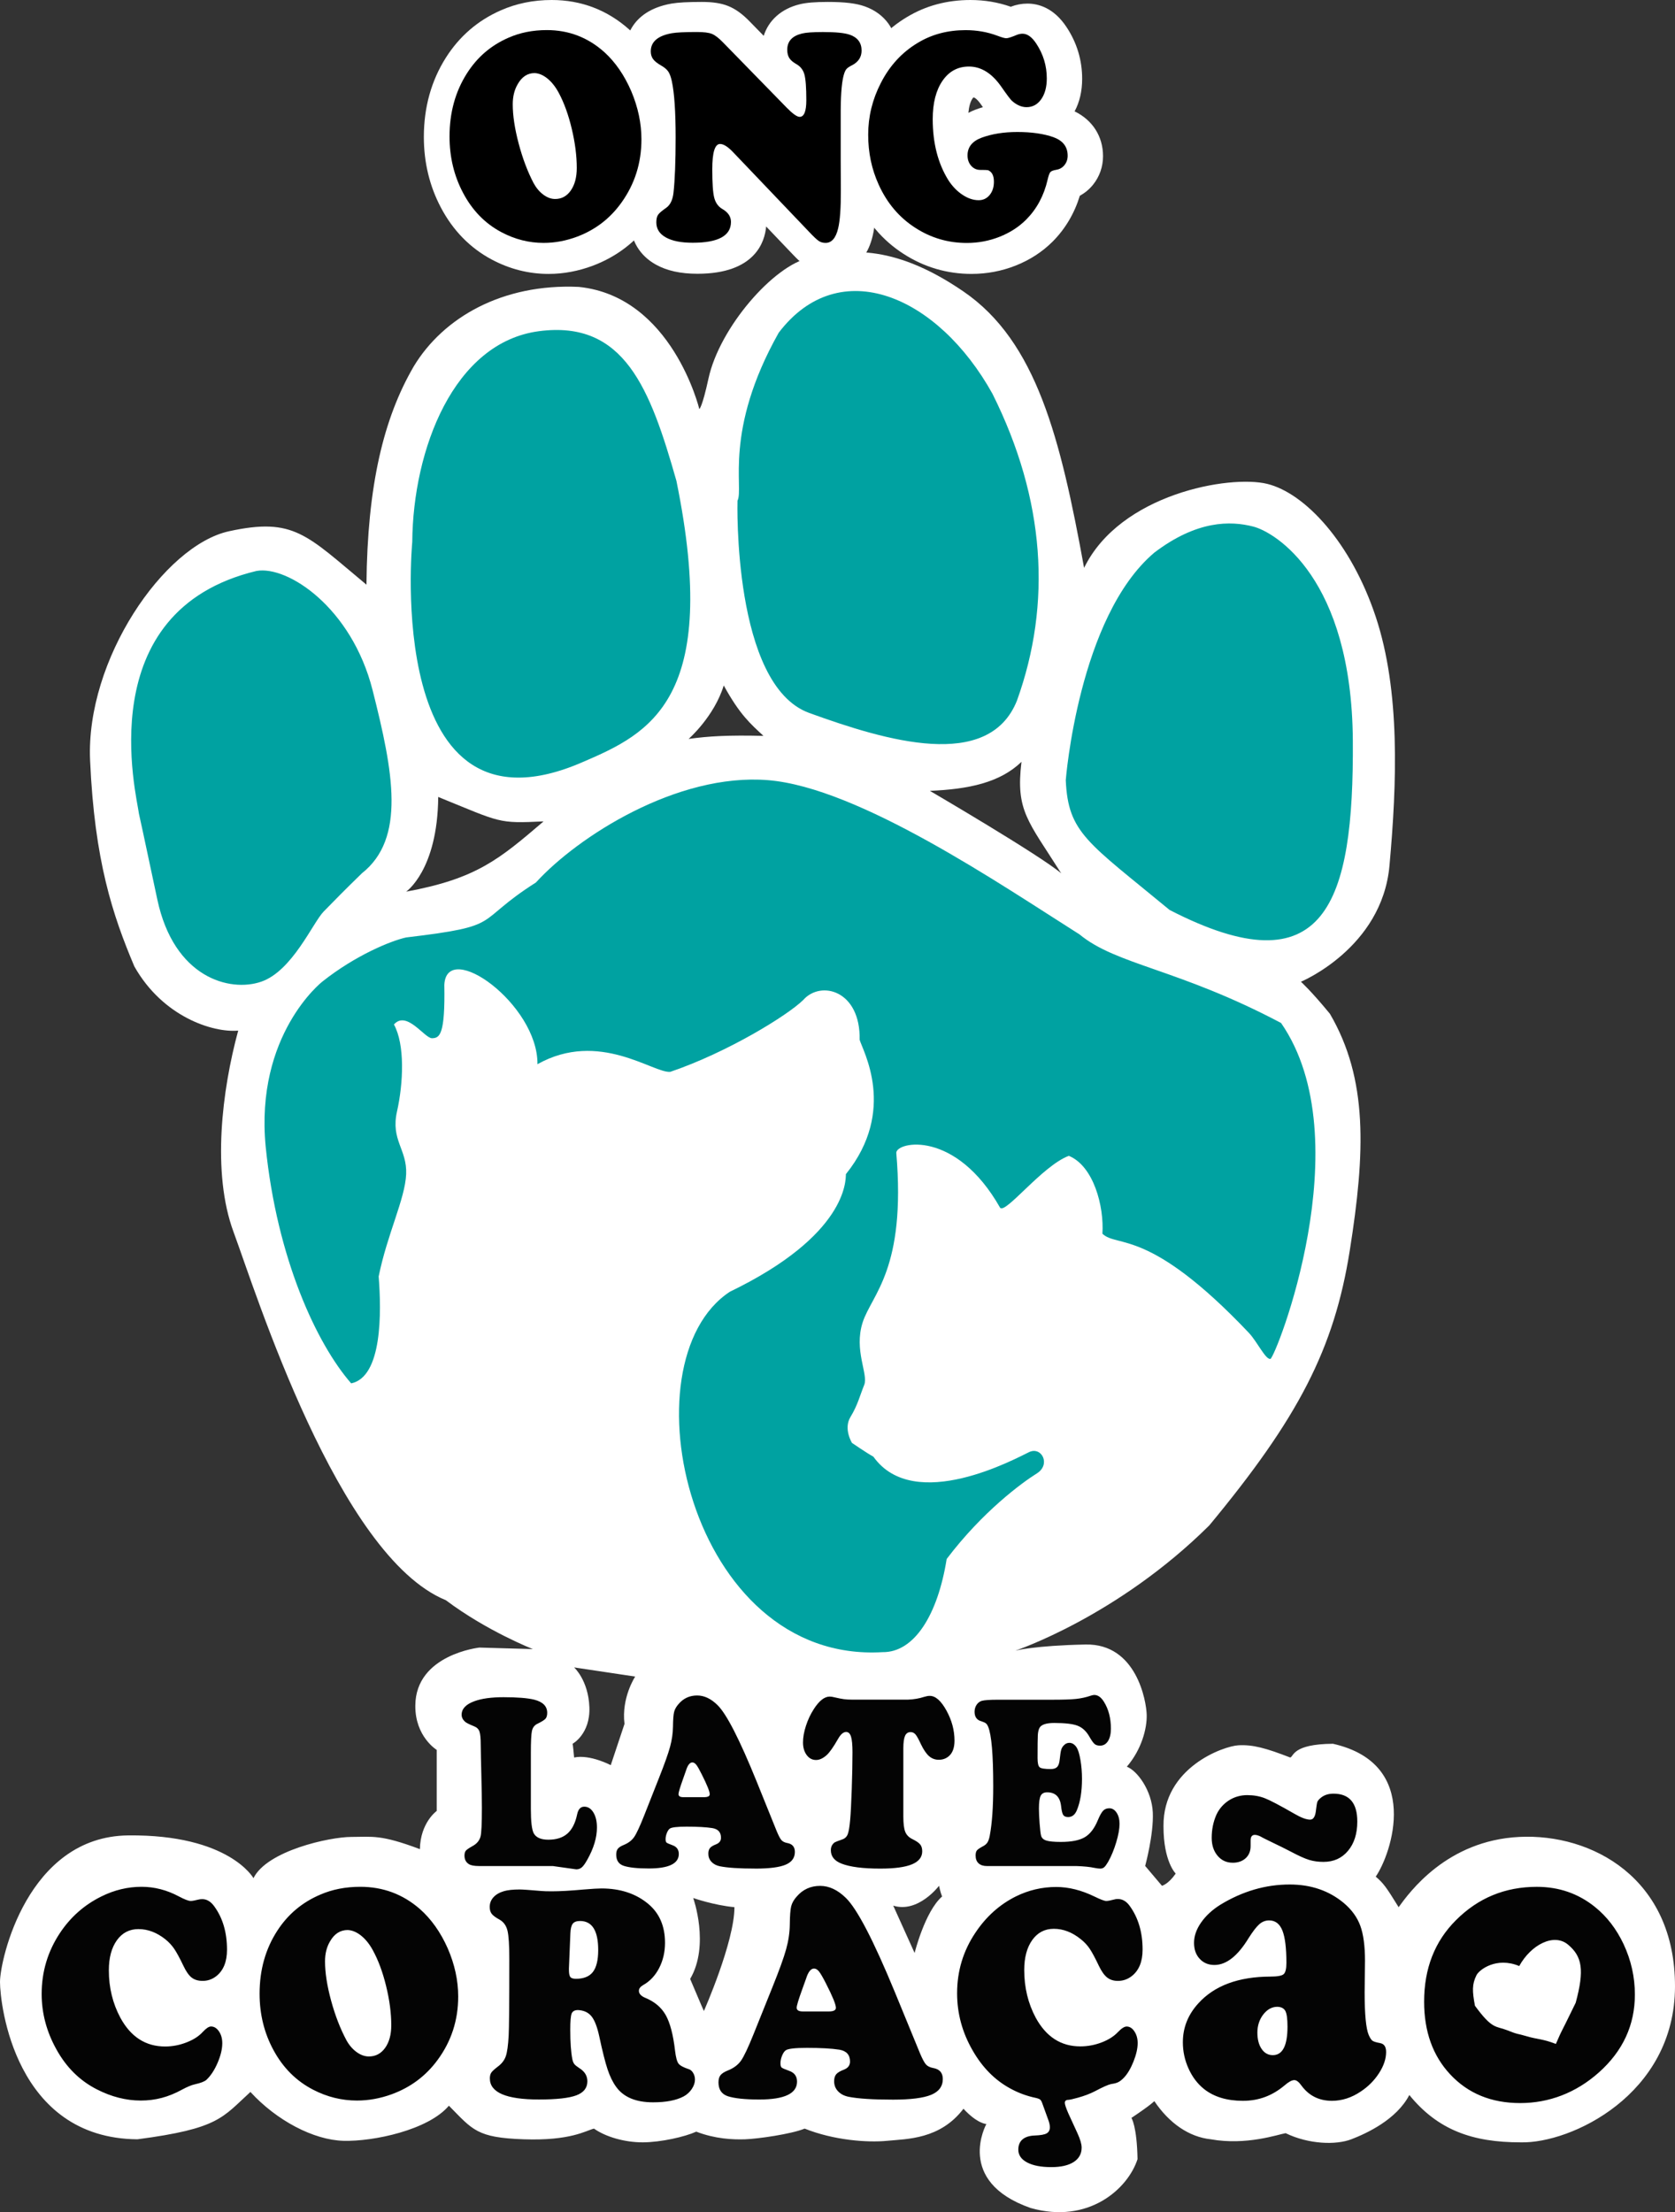 <svg xmlns="http://www.w3.org/2000/svg" id="Camada_1" viewBox="0 0 1097 1448.59"><rect x="0" y="0" width="1097" height="1448.59" fill="#333333" stroke="none"/><defs><style>      .cls-1 {        fill: #fff;      }      .cls-2 {        isolation: isolate;      }      .cls-3 {        fill: #00a2a1;      }      .cls-4 {        fill: #040404;      }    </style></defs><g id="Preenchimento_de_Cor_1" class="cls-2"><g id="Preenchimento_de_Cor_1-2"><path class="cls-1" d="M995,1202.87c-47.52,2.37-71.95,36.31-79,46-8.4-13.61-9.95-15.63-15-20,10.19-14.67,30.61-73.75-28-87-26.79.19-25.63,8.4-28,9-15.82-6.12-24.4-8.54-34-8s-49.41,14.51-49,53c-.03,23.26,8,31,8,31-4.9,7.04-9,8-9,8l-11-13s5.65-20.66,5-35c-.65-14.34-10.05-27.29-17-30,9.63-11.22,13.24-24.97,13-34s-6.72-46.67-40-46-46,4-46,4c0,0,66.71-22.15,127-82,58.41-70.49,81.78-115.56,92-180s11.97-112.28-13-155c-12.46-15.19-19-21-19-21,0,0,53.13-22.02,58-76s7.17-114.34-9-163-46.34-80.91-71-87-96.43,6.58-120,55c-15.44-84.87-31.15-148.23-79-181s-77.8-26.87-101-22c-23.2,4.87-58.73,45.5-66,79-4.15,19.11-6,20-6,20,0,0-17.81-73.82-79-80-49.92-2.26-88.67,20.01-108,52-19.82,33.95-30.42,78.09-31,143-39.28-32.61-47.44-44.26-90-35s-93.9,84.15-91,150,14.79,101.38,29,135c18.57,32.9,51.33,43.48,68,42-10.57,38.83-17.44,93.08-3,132s68.41,212.11,139,241c27.07,20.33,57,32,57,32l-35-1s-41.82,4.5-42,38c-.18,20.36,14,29,14,29v40s-10.68,7.56-11,25c-25.74-9.68-30.86-8.03-45-8s-55.15,9.01-64,27c0,0-15.95-28.68-82-28C17.95,1202.55-.02,1283.42,0,1297.87s9.7,102.38,90,103c53.42-7,55.6-14.23,74-31,17.06,18.62,41.31,31.49,61,32s55.57-7.08,69-23c15.67,15.9,18.25,20.94,49,22s40.64-5.66,46-7c7.6,5.38,20.1,9.04,32,9s27.63-3.66,35-7c12.3,4.72,23.77,5.28,32,5s30.33-3.41,39-7c18.98,7.62,41.08,9.28,54,8s34.65-.84,50-21c9.08,9.86,15,10,15,10,0,0-20.88,37.55,29,55,37.78,10.73,63.68-12.45,70-32-.4-21.79-4-27-4-27,13.01-8.68,15-11,15-11,9.66,14.41,22.66,23.49,37,25,23.3,4.2,44.23-3.24,49-4,15.08,7.3,32.95,7.86,43,4s29.65-12.91,38-29c18.66,22.9,41.3,31.04,73,31,32.59.86,100.85-31.01,101-102s-54.48-100.37-102-98ZM266,583.87s20.6-14.03,21-62c41.44,16.85,38.9,17.43,69,16-28.86,24.63-43.75,37.53-90,46ZM409,1128.87c-5.62,16.84-9,27-9,27,0,0-13.64-7.2-24-5-.73-8.51-1-9-1-9,0,0,11.69-6.34,11-24s-10-26-10-26l40,6s-9.14,13.76-7,31ZM461,1316.87s-1.48-3.12-9-21c13.02-22.21,2-53,2-53,0,0,13.44,4.73,27,6,0,22.75-20,68-20,68ZM451,483.87s16.72-14.59,23-35c10.6,19.28,17.55,25.12,26,33-22.6-.55-35.84.15-49,2ZM599,1278.87l-14-31c16.4,5.09,30-13,30-13,0,0,.86,4.25,2,7-11.3,9.91-18,37-18,37ZM609,517.87c25.23-1.07,45.79-5.28,60-19-3.91,32.13,4.27,38.59,26,73-13.8-11.8-86-54-86-54Z"></path></g></g><g id="_&#xE3;" class="cls-2"><g id="_&#xE3;-2"><path class="cls-4" d="M377.41,1224.1c1.43,0,2.65-.44,3.66-1.32s2.19-2.51,3.52-4.91c4.24-7.5,6.36-14.56,6.36-21.16,0-4.04-.77-7.33-2.32-9.86-1.54-2.53-3.54-3.79-5.98-3.79s-4.01,1.73-4.7,5.19c-1.2,5.64-3.32,9.79-6.36,12.45-3.04,2.66-7.19,3.99-12.44,3.99-4.88,0-8.09-1.41-9.61-4.23-1.24-2.4-1.87-7.72-1.87-15.97v-36.64c0-7.34.23-12.11.69-14.29s1.57-3.72,3.32-4.63c2.95-1.44,4.8-2.58,5.56-3.43s1.14-2.16,1.14-3.91c0-4.31-2.86-7.18-8.57-8.62-4.42-1.06-11.1-1.6-20.04-1.6-7.97,0-14.33.88-19.07,2.63-5.57,2.02-8.36,4.98-8.36,8.86,0,1.7.74,3.22,2.21,4.55.83.75,2.76,1.73,5.8,2.95,1.84.69,3.05,1.82,3.63,3.39.58,1.57.86,4.48.86,8.74.05,4.47.18,11.12.41,19.96.23,9.21.35,16.26.35,21.16,0,10.54-.3,16.9-.9,19.08-.74,2.61-2.42,4.63-5.04,6.07-2.4,1.33-3.9,2.36-4.53,3.07-.62.72-.93,1.82-.93,3.31,0,2.45.94,4.28,2.83,5.51,1.29.85,3.52,1.28,6.7,1.28h48.3l15.34,2.16h.04ZM494.6,1223.62c9.21,0,15.85-.85,19.9-2.55,4.05-1.7,6.08-4.5,6.08-8.38,0-3.3-1.66-5.24-4.98-5.83-1.7-.32-2.97-.94-3.8-1.88-.83-.93-1.87-2.89-3.11-5.87l-13.06-32.33c-11.24-27.73-19.81-44.47-25.71-50.22-4.24-4.2-8.68-6.31-13.34-6.31-4.93,0-8.98,1.86-12.16,5.59-1.52,1.7-2.5,3.45-2.94,5.23-.44,1.78-.68,4.96-.73,9.54-.05,4.31-.68,8.72-1.9,13.21-1.22,4.5-3.63,11.27-7.22,20.32l-9.74,24.67c-2.86,7.24-5.06,11.96-6.6,14.17-1.54,2.21-3.81,3.93-6.81,5.15-1.84.75-3.12,1.57-3.84,2.47-.71.91-1.07,2.18-1.07,3.83,0,3.78,1.61,6.23,4.84,7.34,3.5,1.17,8.98,1.76,16.45,1.76,13.13,0,19.7-3.17,19.7-9.5,0-2.87-1.41-4.79-4.22-5.75-2.17-.8-3.44-1.37-3.84-1.72-.39-.35-.59-1.1-.59-2.28,0-1.28.28-2.61.83-3.99s1.2-2.34,1.93-2.87c1.2-.85,4.86-1.28,10.99-1.28,7.28,0,12.92.32,16.93.96,3.73.64,5.6,2.74,5.6,6.31,0,2.02-1.08,3.46-3.25,4.31-1.93.75-3.26,1.56-3.97,2.43-.71.88-1.07,2.12-1.07,3.71,0,2.08.68,3.85,2.04,5.31,1.36,1.46,3.19,2.43,5.49,2.91,5.02,1.01,12.74,1.52,23.15,1.52l.02.02ZM461.09,1176.84h-13.54c-2.12,0-3.18-.66-3.18-2,0-1.06.97-4.31,2.9-9.74,1.15-3.3,1.82-5.19,2-5.67,1.11-3.57,2.49-5.35,4.15-5.35.92,0,1.8.53,2.63,1.6.83,1.07,2.03,3.17,3.59,6.31,3.46,6.87,5.18,11.18,5.18,12.93,0,1.28-1.24,1.92-3.73,1.92h0ZM608.96,1110.5c-1.06,0-2.28.21-3.66.64-3.23,1.07-6.8,1.68-10.71,1.84h-36.42c-2.07,0-3.9-.11-5.49-.32-1.59-.21-3.63-.61-6.12-1.2-1.2-.32-2.26-.48-3.18-.48-3.41,0-6.87,2.71-10.37,8.14-2.17,3.35-3.89,7.01-5.18,10.98s-1.93,7.6-1.93,10.9.81,6.11,2.42,8.26c1.61,2.16,3.66,3.23,6.15,3.23,2.21,0,4.49-1.04,6.84-3.11,1.98-1.76,4.51-5.35,7.6-10.78,1.7-2.98,3.46-4.47,5.25-4.47,1.47,0,2.53,1.01,3.18,3.03.64,2.02.97,5.43.97,10.22,0,6.81-.16,14.86-.48,24.15-.32,9.29-.67,16.01-1.04,20.16-.41,4.68-.96,7.85-1.62,9.5-.67,1.65-1.88,2.77-3.63,3.35-2.86,1.01-4.49,1.65-4.91,1.92-1.66,1.22-2.49,2.93-2.49,5.11,0,4.05,2.33,6.97,6.98,8.78,5.53,2.18,14,3.27,25.43,3.27,9.31,0,16.21-.93,20.7-2.79s6.74-4.71,6.74-8.54c0-1.92-.45-3.42-1.35-4.51-.9-1.09-2.59-2.25-5.08-3.47-2.3-1.12-3.87-2.71-4.7-4.79-.83-2.08-1.24-5.4-1.24-9.98v-44.71c0-3.78.37-6.49,1.11-8.14s1.96-2.47,3.66-2.47c1.24,0,2.3.51,3.18,1.52.87,1.01,2.07,3.17,3.59,6.47,1.75,3.62,3.52,6.21,5.32,7.78s3.92,2.36,6.36,2.36c2.58,0,4.79-.8,6.63-2.4,2.44-2.13,3.66-5.51,3.66-10.14,0-6.76-1.76-13.33-5.29-19.72-3.52-6.39-7.15-9.58-10.88-9.58h0ZM642.19,1126.94c1.75.59,2.9,1.09,3.46,1.52.55.43,1.06,1.17,1.52,2.24,2.21,5.38,3.32,18.34,3.32,38.88,0,13.63-.76,24.46-2.28,32.49-.37,1.97-.89,3.46-1.55,4.47-.67,1.01-1.69,1.86-3.08,2.55-1.98,1.07-3.25,1.94-3.8,2.63-.55.69-.83,1.81-.83,3.35,0,2.18.64,3.87,1.93,5.07s3.11,1.8,5.46,1.8h58.6c4.93.16,8.87.56,11.82,1.2,1.66.32,2.93.48,3.8.48,1.06,0,1.93-.31,2.63-.92.69-.61,1.57-1.82,2.63-3.63,2.07-3.72,3.82-7.98,5.25-12.77s2.14-8.78,2.14-11.98c0-2.93-.63-5.36-1.9-7.3s-2.87-2.91-4.8-2.91c-1.66,0-3.01.53-4.04,1.6-1.04,1.07-2.2,3.14-3.49,6.23-2.21,5.38-5.07,9.09-8.57,11.14s-8.71,3.07-15.62,3.07c-4.47,0-7.66-.31-9.57-.92-1.91-.61-3.05-1.72-3.42-3.31-.32-1.28-.63-3.9-.93-7.86s-.45-7.2-.45-9.7c0-4.1.38-6.91,1.14-8.42.76-1.52,2.18-2.28,4.25-2.28,5.39,0,8.43,3.01,9.12,9.02.32,2.93.78,4.86,1.38,5.79s1.68,1.4,3.25,1.4c2.53,0,4.42-1.46,5.67-4.39,2.26-5.38,3.39-12.27,3.39-20.68,0-4.26-.33-8.34-1-12.25s-1.49-6.64-2.45-8.18c-1.34-2.08-2.95-3.11-4.84-3.11-1.29,0-2.42.48-3.39,1.44-.92.85-1.55,1.85-1.9,2.99-.35,1.15-.68,3.26-1,6.35-.23,2.4-.78,4.06-1.66,4.99-.88.93-2.28,1.4-4.22,1.4-3.92,0-6.34-.39-7.26-1.16-.92-.77-1.38-2.75-1.38-5.95,0-8.09.06-13.12.17-15.09.11-1.97.47-3.54,1.07-4.71,1.15-2.18,4.38-3.27,9.67-3.27,7.09,0,12.2.6,15.31,1.8s5.68,3.58,7.71,7.15c1.43,2.5,2.57,4.11,3.42,4.83.85.72,2.04,1.08,3.56,1.08,2.21,0,3.95-1,5.22-2.99,1.27-2,1.9-4.72,1.9-8.18,0-6.87-1.52-12.72-4.56-17.56-1.84-2.98-3.96-4.47-6.36-4.47-.55,0-1.31.16-2.28.48-3.13,1.07-6.35,1.77-9.64,2.12-3.29.35-8.53.52-15.72.52h-35.52c-5.16,0-8.64.24-10.43.72-1.43.43-2.58,1.3-3.46,2.63s-1.31,2.85-1.31,4.55c0,3.14,1.31,5.16,3.94,6.07l-.02-.06ZM90.71,1263.23c6.13,0,12,2.23,17.62,6.7,2.26,1.84,4.17,3.89,5.73,6.16,1.56,2.27,3.59,6,6.07,11.19,1.74,3.68,3.53,6.24,5.38,7.69s4.25,2.17,7.2,2.17c3.24,0,6.16-.99,8.76-2.96,4.8-3.68,7.2-9.5,7.2-17.45,0-11.3-2.78-20.76-8.33-28.39-2.26-3.15-4.89-4.73-7.9-4.73-.93,0-1.77.1-2.52.3-2.31.59-3.99.89-5.03.89-1.45,0-4.02-.99-7.72-2.96-7.87-4.2-16.02-6.31-24.47-6.31-9.02,0-17.79,2.1-26.29,6.31-11.17,5.52-20.22,13.5-27.16,23.95-7.98,12.03-11.97,25.33-11.97,39.92,0,12.55,3.18,24.58,9.55,36.08,6.48,11.83,15.3,20.6,26.47,26.32,9.6,4.93,19.23,7.39,28.9,7.39s18.16-2.33,26.73-7c3.64-1.97,6.56-3.19,8.76-3.65,3.82-.85,6.33-1.84,7.55-2.96,2.83-2.69,5.26-6.41,7.29-11.14,2.02-4.73,3.04-9,3.04-12.81,0-3.02-.72-5.6-2.17-7.74-1.45-2.13-3.18-3.2-5.21-3.2-1.39,0-3.18,1.18-5.38,3.55-2.55,2.83-6.12,5.13-10.72,6.9s-9.24,2.66-13.93,2.66c-12.73,0-22.5-6.27-29.33-18.83-5.03-9.4-7.55-19.75-7.55-31.05,0-8.21,1.75-14.77,5.25-19.67,3.5-4.89,8.23-7.34,14.19-7.34h0ZM274.92,1250.02c-11.11-9.66-24.09-14.49-38.96-14.49-9.6,0-18.34,1.71-26.21,5.13-11.74,4.99-21.09,12.81-28.03,23.46-7.81,11.96-11.71,25.76-11.71,41.4,0,13.47,3.04,25.79,9.11,36.96,6.25,11.57,14.9,20.21,25.95,25.92,9.14,4.73,18.71,7.1,28.72,7.1,7.64,0,15.24-1.38,22.82-4.14,12.32-4.53,22.3-11.99,29.94-22.38,9.02-12.22,13.54-26.09,13.54-41.6,0-10.51-2.29-21.03-6.86-31.54-4.69-10.58-10.79-19.19-18.31-25.83h0ZM252.23,1341.01c-2.69,3.75-6.23,5.62-10.63,5.62-2.72,0-5.39-.95-8.03-2.86-2.63-1.91-4.85-4.47-6.64-7.69-4.05-7.56-7.41-16.22-10.07-25.97-2.66-9.76-3.99-18.35-3.99-25.78,0-5.06,1.1-9.43,3.3-13.11,2.83-4.93,6.68-7.39,11.54-7.39,2.95.13,5.87,1.35,8.76,3.65s5.44,5.46,7.64,9.46c3.59,6.51,6.51,14.36,8.76,23.56,2.26,9.2,3.38,17.78,3.38,25.73,0,6.11-1.35,11.04-4.03,14.79h.01ZM451.23,1355c-3.59-1.18-5.87-2.41-6.86-3.7-.98-1.28-1.74-4.09-2.26-8.43-1.21-10.45-3.24-18.2-6.07-23.26-2.84-5.06-7.29-8.84-13.36-11.34-2.84-1.18-4.25-2.73-4.25-4.63,0-1.44.92-2.69,2.78-3.75,4.45-2.5,7.95-6.23,10.5-11.19,2.54-4.96,3.82-10.46,3.82-16.51,0-10.84-3.64-19.32-10.93-25.43-8.1-6.77-18.34-10.15-30.72-10.15-2.2,0-6.05.23-11.54.69-8.68.79-15.62,1.18-20.83,1.18-3.12,0-5.41-.06-6.86-.2-7.64-.66-12.41-.99-14.32-.99-4.34,0-7.75.36-10.24,1.08-2.95.85-5.25,2.19-6.9,3.99-1.65,1.81-2.47,3.93-2.47,6.36,0,1.84.43,3.34,1.3,4.49s2.57,2.42,5.12,3.8c2.66,1.51,4.4,3.91,5.21,7.2.81,3.29,1.21,9.5,1.21,18.63,0,28.78-.15,45.51-.43,50.17-.35,6.37-.97,10.86-1.87,13.46s-2.62,4.85-5.16,6.75c-2.26,1.71-3.7,3.04-4.34,3.99-.64.95-.95,2.22-.95,3.8,0,9.2,10.7,13.8,32.11,13.8,11.51,0,19.68-.9,24.51-2.71,4.83-1.81,7.25-4.88,7.25-9.22,0-3.55-1.74-6.41-5.21-8.58-1.62-1.05-2.72-1.94-3.3-2.66-.58-.72-1.01-1.74-1.3-3.06-.93-4.67-1.39-11.17-1.39-19.52,0-5.52.3-9.03.91-10.55.61-1.51,2.01-2.27,4.21-2.27,3.82.2,6.75,1.58,8.81,4.14,2.05,2.56,3.74,6.97,5.08,13.21,2.08,9.73,3.89,16.89,5.42,21.49s3.4,8.41,5.6,11.43c4.86,6.77,12.93,10.15,24.21,10.15,8.45,0,15.1-1.28,19.96-3.84,2.2-1.18,3.99-2.81,5.38-4.88s2.08-4.12,2.08-6.16c0-1.58-.38-3.01-1.13-4.29s-1.68-2.12-2.78-2.51v.02ZM388.32,1291.28c-2.31,2.99-6.02,4.49-11.11,4.49-1.85,0-3.08-.39-3.69-1.18-.61-.79-.91-2.37-.91-4.73v-.89l.95-22.97c.12-3.02.64-5.13,1.56-6.31.92-1.18,2.52-1.77,4.77-1.77,7.92,0,11.89,6.34,11.89,19.02,0,6.57-1.16,11.35-3.47,14.34h0ZM611.23,1354.21c-2.14-.39-3.73-1.17-4.77-2.32-1.04-1.15-2.34-3.56-3.9-7.25l-16.4-39.92c-14.12-34.24-24.88-54.9-32.28-62-5.32-5.19-10.91-7.79-16.75-7.79-6.19,0-11.28,2.3-15.27,6.9-1.91,2.1-3.14,4.26-3.69,6.46s-.85,6.13-.91,11.78c-.06,5.32-.85,10.76-2.39,16.31-1.53,5.55-4.56,13.92-9.07,25.09l-12.24,30.46c-3.59,8.94-6.35,14.77-8.29,17.5s-4.79,4.85-8.55,6.36c-2.31.92-3.92,1.94-4.82,3.06-.9,1.12-1.35,2.7-1.35,4.73,0,4.67,2.02,7.69,6.07,9.07,4.4,1.44,11.28,2.17,20.65,2.17,16.49,0,24.73-3.91,24.73-11.73,0-3.55-1.77-5.91-5.29-7.1-2.72-.99-4.33-1.69-4.82-2.12s-.74-1.36-.74-2.81c0-1.58.35-3.22,1.04-4.93.69-1.71,1.5-2.89,2.43-3.55,1.5-1.05,6.1-1.58,13.8-1.58,9.14,0,16.23.39,21.26,1.18,4.69.79,7.03,3.39,7.03,7.79,0,2.5-1.36,4.27-4.08,5.32-2.43.92-4.09,1.92-4.99,3.01-.9,1.08-1.34,2.61-1.34,4.58,0,2.56.85,4.75,2.56,6.55,1.71,1.81,4.01,3.01,6.9,3.6,6.3,1.25,15.99,1.87,29.07,1.87,11.57,0,19.9-1.05,24.99-3.15,5.09-2.1,7.64-5.55,7.64-10.35,0-4.07-2.08-6.47-6.25-7.2h.02ZM542.76,1317.15h-17.01c-2.66,0-3.99-.82-3.99-2.46,0-1.31,1.21-5.32,3.64-12.03,1.45-4.07,2.28-6.41,2.52-7,1.39-4.4,3.12-6.6,5.21-6.6,1.16,0,2.26.66,3.3,1.97,1.04,1.32,2.54,3.91,4.51,7.79,4.34,8.48,6.51,13.8,6.51,15.97,0,1.58-1.56,2.37-4.69,2.37h0ZM690.18,1263.04c6.13,0,11.97,2.23,17.53,6.7,2.37,1.84,4.35,3.94,5.94,6.31,1.59,2.37,3.6,6.11,6.03,11.24,1.74,3.61,3.54,6.16,5.42,7.64s4.24,2.22,7.07,2.22c3.3,0,6.28-1.02,8.94-3.06,4.8-3.68,7.2-9.5,7.2-17.45,0-11.37-2.84-20.93-8.5-28.68-2.14-2.96-4.72-4.44-7.72-4.44-.93,0-1.68.1-2.26.3-2.49.66-4.25.99-5.29.99-1.21,0-3.76-.95-7.64-2.86-8.62-4.2-17.01-6.31-25.16-6.31-9.26,0-18.08,2.07-26.47,6.21-10.64,5.32-19.47,13.24-26.47,23.76-7.98,11.89-11.97,25.1-11.97,39.63,0,13.27,3.41,25.79,10.24,37.56,6.3,10.98,14.4,19.19,24.3,24.64,5.32,2.96,10.96,5.06,16.92,6.31,1.45.33,2.43.71,2.95,1.13.52.43,1.01,1.33,1.48,2.71l3.82,10.55c.69,1.84,1.04,3.45,1.04,4.83,0,1.91-.71,3.25-2.13,4.04s-4.01,1.25-7.77,1.38c-3.53.13-6.2.99-8.03,2.56-1.82,1.58-2.73,3.81-2.73,6.7,0,3.55,1.92,6.34,5.77,8.38,3.85,2.04,9.12,3.06,15.84,3.06,6.3,0,11.19-1.12,14.66-3.35s5.21-5.39,5.21-9.46c0-2.23-.9-5.32-2.69-9.27l-6.07-13.21c-1.5-3.48-2.26-5.75-2.26-6.8,0-1.32.81-1.97,2.43-1.97.98-.07,3.01-.53,6.07-1.38,4.28-1.18,8.01-2.6,11.19-4.24,5.21-2.76,8.76-4.34,10.67-4.73,2.02-.26,3.6-.69,4.73-1.28,1.13-.59,2.33-1.54,3.6-2.86,2.37-2.5,4.47-6.03,6.29-10.6s2.73-8.59,2.73-12.08c0-2.96-.71-5.5-2.13-7.64-1.42-2.13-3.11-3.2-5.08-3.2-1.51,0-3.41,1.22-5.73,3.65-2.66,2.83-6.25,5.09-10.76,6.8-4.51,1.71-9.14,2.56-13.88,2.56-12.61,0-22.33-6.24-29.16-18.73-5.03-9.4-7.55-19.81-7.55-31.25,0-8.21,1.75-14.77,5.25-19.67,3.5-4.89,8.2-7.34,14.1-7.34h.03ZM1063.37,1273.16c-4.74-10.05-11.02-18.2-18.84-24.47-10.9-8.76-23.58-13.14-38.03-13.14-20.77,0-38.43,7.28-52.96,21.85-13.9,13.83-20.85,31.62-20.85,53.37,0,19.54,5.69,35.4,17.06,47.57,11.69,12.54,26.97,18.81,45.85,18.81s36.53-6.68,51.54-20.05c15.72-14.01,23.58-31.02,23.58-51.02,0-11.43-2.45-22.4-7.35-32.91h0ZM1031.98,1311.42c-12.87,26.53-7.29,14.05-13,27-8.73-3.39-12.27-2.98-19-5-6.7-2.01-5.26-.88-13-4-7.33-2.89-9.49-.25-21-16-1.78-9.54-1.98-13.99,1-20,1.74-3.52,13-12.26,28-6,7.78-14.07,22.75-21.76,32-14s10.76,16.62,5,38ZM807.27,1219.78c3.53,0,6.37-.99,8.54-2.97,2.16-1.98,3.25-4.63,3.25-7.95v-3.73c0-2.4.92-3.6,2.77-3.6,1.12,0,2.48.41,4.09,1.24.16.19,2.81,1.52,7.94,4.01,4.09,1.94,7.9,3.83,11.42,5.67,5.21,2.77,9.24,4.59,12.09,5.46,2.84.88,5.99,1.31,9.44,1.31,6.65,0,12.01-2.42,16.05-7.26,4.05-4.84,6.07-11.22,6.07-19.16,0-12.17-5.21-18.26-15.63-18.26-3.53,0-6.41,1.02-8.66,3.04-1.04.92-1.68,1.75-1.92,2.49s-.56,2.77-.96,6.09c-.48,3.6-1.72,5.39-3.73,5.39-2.49,0-5.93-1.29-10.34-3.87-9.46-5.44-15.92-8.83-19.36-10.17-3.45-1.34-7.3-2.01-11.54-2.01s-8.4,1.15-11.97,3.46c-3.57,2.31-6.27,5.39-8.12,9.27-2.09,4.7-3.13,9.77-3.13,15.21,0,4.8,1.28,8.71,3.85,11.76,2.56,3.04,5.85,4.56,9.86,4.56v.02ZM903.96,1337.89c-2.57-.46-4.25-.97-5.05-1.52s-1.64-1.84-2.53-3.87c-1.76-4.24-2.65-13.51-2.65-27.8l.24-20.61c0-9.77-1.02-17.45-3.07-23.03-2.04-5.58-5.63-10.53-10.76-14.87-9.7-8.11-21.53-12.17-35.48-12.17-15.8,0-30.95,4.43-45.46,13.28-5.29,3.32-9.48,7.19-12.57,11.62s-4.63,8.85-4.63,13.28,1.24,7.84,3.73,10.51c2.48,2.68,5.69,4.01,9.62,4.01,7.78,0,15.23-5.85,22.37-17.56,2.81-4.43,5.15-7.47,7.04-9.13,1.88-1.66,4.03-2.49,6.43-2.49,4.01,0,6.89,2.19,8.66,6.57,1.76,4.38,2.65,11.46,2.65,21.23,0,3.87-.6,6.34-1.8,7.4s-4.13,1.59-8.78,1.59c-20.92.09-36.64,5.95-47.14,17.57-6.73,7.38-10.1,15.86-10.1,25.45,0,5.99,1.24,11.73,3.73,17.22,2.48,5.49,5.85,9.94,10.1,13.35,6.49,5.16,14.99,7.75,25.49,7.75s19.28-3.37,27.3-10.1c2.65-2.3,4.77-3.46,6.37-3.46,1.44,0,3.01,1.2,4.69,3.6,4.89,6.64,11.54,9.96,19.96,9.96,6.57,0,12.87-2.03,18.88-6.09,4.89-3.23,8.88-7.24,11.97-12.03,3.09-4.79,4.63-9.4,4.63-13.83,0-3.41-1.28-5.35-3.85-5.81v-.02ZM833.6,1345.77c-3.05,0-5.49-1.36-7.34-4.08-1.85-2.72-2.77-6.29-2.77-10.72s1.3-8.57,3.91-11.89c2.6-3.32,5.67-4.98,9.2-4.98,2.56.09,4.31,1.02,5.23,2.77s1.38,5.16,1.38,10.23c0,12.45-3.21,18.67-9.62,18.67h.01Z"></path></g></g><g id="Preenchimento_de_Cor_2" class="cls-2"><g id="Preenchimento_de_Cor_2-2"><path class="cls-3" d="M707,611.87c-51.21-32.36-144.38-96.17-204-101-59.62-4.83-124.75,37.1-152,67-41.85,26.61-19.77,28.24-85,36-9.58,2.07-33.06,11.53-55,29,0,0-44.05,34.6-37,108,7.4,73.4,33.47,129.21,56,155,20.41-4.29,19.84-46.55,18-70,5.59-27.7,17.31-50.75,18-67s-10.21-22.23-6-41c4.21-18.77,5.24-43.92-2-57,8.33-9.54,20.08,9.14,25,9s8.6-2.1,8-35c1.52-30.07,61.38,12.7,61,52,40.31-22.62,76,6.09,87,5,37.54-12.76,76.83-37.01,87-47,11.59-13.18,37.64-6.3,37,26,1.84,6.82,24.75,46.05-9,88-.13,4.09.73,39.94-76,77-69.66,45.9-27.08,243.52,100,236,20.91.26,36.19-24.6,42-61,23.5-31.09,49.56-50.13,59-56s3.2-17.88-5-14-75.12,40.68-102,3c-4.23-2.3-14-9-14-9,0,0-5.75-9.21-1-17s6.17-14.04,9-21-6.95-22.67-1-41,28.49-34.72,22-111c.23-7.28,38.93-15.3,68,36,3.54,4.25,27.71-27.55,45-34,16.22,6.64,23.18,33.09,22,51,9.79,9.42,30.31-4.32,96,65,5.53,5.99,10.8,17.4,14,17s59.99-143.45,7-220c-67.53-35.66-107.64-37.89-132-58ZM212,596.87c7.18-7.36,13.96-14.27,25-25,28.81-22.75,20.67-66.14,7-120-13.67-53.86-55.51-81.64-76-78-109.37,26.22-78.44,147.07-77,159,1.55,7.18,1.19,4.99,12,56,10.91,51.47,47.53,61,68,54s33.82-38.64,41-46ZM382,498.87c43.34-18.61,90.19-40.98,61-184-17.18-60.37-34.07-105.36-90-98s-82.52,77.46-83,138c0,0-19.26,201.53,112,144ZM530,466.87c50.35,18.26,117.4,38.3,136-8,22.93-63.59,18.58-131.8-16-201-35.63-64.19-100.23-92.32-140-40-36.31,64.49-22.68,101.83-27,110,0,0-3.35,120.74,47,139ZM766,595.87c102.28,52.66,120.7-4.6,120-111s-50.9-136.28-65-140c-15.13-3.99-37.22-4.13-65,17-49.67,42.03-58,149-58,149,1.54,34.81,14.39,40.66,68,85Z"></path></g></g><g><path class="cls-1" d="M359.22,179.37c-12.94,0-25.45-3.17-37.17-9.42-14.23-7.59-25.46-19.09-33.37-34.17-7.35-13.93-11.09-29.45-11.09-46.09,0-19.35,4.85-36.82,14.43-51.93,8.83-13.95,20.9-24.36,35.88-30.94,10.14-4.52,21.38-6.82,33.42-6.82,19.38,0,36.53,6.57,51,19.53.04.03.07.07.11.1,9.36,8.52,16.97,19.49,22.61,32.61.02.04.04.08.05.13,5.44,12.9,8.2,26.08,8.2,39.18,0,19.63-5.66,37.49-16.82,53.07-9.66,13.53-22.48,23.41-38.09,29.33-9.61,3.61-19.39,5.42-29.14,5.42Z"></path><path class="cls-1" d="M398.96,34.43c-10.73-9.62-23.28-14.43-37.65-14.43-9.28,0-17.72,1.7-25.32,5.1-11.35,4.97-20.38,12.76-27.08,23.36-7.55,11.91-11.32,25.65-11.32,41.22,0,13.41,2.93,25.68,8.8,36.8,6.04,11.52,14.39,20.12,25.07,25.81,8.83,4.71,18.08,7.07,27.75,7.07,7.38,0,14.73-1.37,22.05-4.12,11.91-4.51,21.55-11.94,28.93-22.28,8.72-12.17,13.08-25.97,13.08-41.42,0-10.47-2.21-20.94-6.62-31.41-4.53-10.53-10.43-19.1-17.69-25.71ZM377.04,125.01c-2.6,3.73-6.02,5.59-10.27,5.59-2.63,0-5.21-.95-7.76-2.85-2.54-1.9-4.68-4.45-6.42-7.66-3.91-7.52-7.16-16.15-9.73-25.86-2.57-9.72-3.86-18.27-3.86-25.67,0-5.04,1.06-9.39,3.19-13.05,2.74-4.91,6.46-7.36,11.15-7.36,2.85.13,5.67,1.34,8.47,3.63,2.79,2.29,5.25,5.43,7.38,9.42,3.46,6.48,6.29,14.3,8.47,23.46,2.18,9.16,3.27,17.7,3.27,25.62,0,6.08-1.3,10.99-3.9,14.72Z"></path><path class="cls-1" d="M543.85,179.37c-5.7,0-11.13-1.63-15.68-4.7-2.6-1.76-5.46-4.36-9.56-8.7l-16.84-17.65c-.85,9.85-7.1,30.95-44.95,30.95-11.12,0-20.05-1.97-27.31-6.02-10.49-5.84-16.5-15.81-16.5-27.33,0-6.41,1.62-11.97,4.82-16.51,1.66-2.37,3.77-4.52,6.74-6.87.73-7.62,1.1-18.45,1.1-32.27,0-17.14-.9-26.29-1.76-31.13-3.99-2.57-7.05-5.4-9.34-8.61-3.38-4.75-5.17-10.49-5.17-16.6s2.19-26.57,30.34-31.57c.07-.01.13-.02.2-.03,4.32-.72,10.59-1.06,19.73-1.06,7.2,0,12.66.84,17.2,2.66,4.8,1.93,9.3,5.16,14.17,10.18l9.14,9.36c3.17-10.15,11.58-17.74,23.5-20.65,4.29-1.07,10.02-1.55,18.5-1.55,11.15,0,18.64.91,24.29,2.95,13.12,4.7,20.95,15.62,20.95,29.22,0,10.23-4.69,19.09-13.01,24.92-.3,2.7-.62,7.23-.65,14.53v31.9c0,4.88.03,11.54.08,19.99.07,13.46-.67,22.9-2.32,29.74-5.48,23.04-22.56,24.84-27.66,24.84ZM467.68,112.68h0Z"></path><path class="cls-1" d="M559.7,23.04c-3.24-1.18-9.09-1.77-17.53-1.77-6.54,0-11.12.33-13.75.98-6.43,1.57-9.64,5.1-9.64,10.6,0,2.23.45,4.04,1.34,5.45.89,1.41,2.43,2.73,4.61,3.97,2.68,1.51,4.45,3.76,5.28,6.77.84,3.01,1.26,8.64,1.26,16.88,0,7.26-1.46,10.89-4.36,10.89-1.73,0-4.56-2-8.47-5.99l-41.76-42.79c-2.8-2.88-5.21-4.73-7.25-5.55-2.04-.82-5.3-1.23-9.77-1.23-7.83,0-13.3.26-16.43.79-9.22,1.64-13.83,5.59-13.83,11.88,0,1.96.49,3.63,1.47,5.01.98,1.37,2.72,2.78,5.24,4.22,2.18,1.24,3.74,2.55,4.7,3.93.95,1.37,1.73,3.47,2.35,6.28,1.68,7.72,2.52,20.02,2.52,36.9,0,15.83-.48,27.97-1.42,36.41-.56,4.65-2.15,7.89-4.78,9.72-2.74,1.9-4.5,3.4-5.28,4.51-.78,1.11-1.17,2.78-1.17,5.01,0,4.25,2.08,7.54,6.25,9.86,4.16,2.32,10.02,3.48,17.57,3.48,16.71,0,25.07-4.55,25.07-13.64,0-3.47-1.87-6.28-5.62-8.44-2.68-1.57-4.46-4.02-5.33-7.36-.87-3.34-1.3-9.55-1.3-18.65,0-11.06,1.71-16.59,5.12-16.59,2.29,0,5.17,1.83,8.64,5.5l49.72,52.11c2.9,3.08,4.99,5.04,6.25,5.89s2.75,1.28,4.49,1.28c3.97,0,6.71-3.17,8.22-9.52,1.23-5.1,1.82-13.41,1.76-24.93-.05-8.5-.08-15.21-.08-20.12v-32c.06-12.04.84-20.22,2.35-24.54.45-1.31.98-2.29,1.59-2.94.62-.65,1.76-1.41,3.44-2.26,4.19-2.16,6.29-5.36,6.29-9.62,0-5.1-2.57-8.57-7.71-10.4Z"></path><path class="cls-1" d="M636.34,179.37c-16.1,0-31.09-4.41-44.56-13.11-13.71-8.79-24.28-21.19-31.35-36.82-5.74-12.61-8.66-26.39-8.66-40.93s3.51-29.44,10.43-42.9c7.47-14.72,18.22-26.36,31.91-34.52,12.22-7.36,26.17-11.09,41.47-11.09,9.2,0,18.08,1.49,26.41,4.42.01,0,.03-.01.04-.02,3.49-1.36,7.15-2.05,10.86-2.05,7.05,0,17.23,2.68,25.66,15.46,6.75,10.22,10.18,21.59,10.18,33.79,0,8.06-1.66,15.22-4.94,21.33,11.73,5.67,18.61,16.38,18.61,29.31,0,6.93-2.26,13.39-6.52,18.69-2.45,3.03-5.37,5.46-8.66,7.23-3.58,11.67-9.59,21.78-17.91,30.12-6.79,6.74-14.91,11.99-24.21,15.66-9.11,3.6-18.79,5.42-28.77,5.42ZM637.43,63.86c-.11.12-.29.32-.51.65-1.4,2.03-2.33,5.29-2.7,9.39,1.53-.81,3.15-1.54,4.86-2.18,1.52-.56,3.07-1.07,4.65-1.53-.37-.53-.76-1.08-1.17-1.67-2.46-3.53-4.29-4.68-4.8-4.68-.14,0-.25,0-.33.01Z"></path><path class="cls-1" d="M693.27,90.17c-6.43-2.29-14.37-3.44-23.81-3.44-8.83,0-16.63,1.24-23.39,3.73-6.15,2.29-9.22,6.15-9.22,11.58,0,2.75.8,5.02,2.39,6.82,1.59,1.8,3.59,2.7,6,2.7,2.68,0,4.29.05,4.82.15.53.1,1.1.41,1.72.93,1.56,1.31,2.35,3.53,2.35,6.67,0,3.53-.94,6.43-2.81,8.69-1.87,2.26-4.26,3.39-7.17,3.39-3.52,0-7.07-1.19-10.65-3.58-3.58-2.39-6.65-5.58-9.22-9.57-6.82-10.99-10.23-24.31-10.23-39.94,0-10.53,2.14-18.91,6.42-25.12,4.28-6.22,10.05-9.32,17.31-9.32,7.99,0,15.06,4.42,21.21,13.25,3.69,5.3,6.01,8.38,6.96,9.23,3.13,2.75,6.32,4.12,9.56,4.12,3.97,0,7.17-1.73,9.6-5.2,2.43-3.47,3.65-8.01,3.65-13.64,0-8.24-2.29-15.83-6.88-22.77-2.85-4.32-5.84-6.48-8.97-6.48-1.23,0-2.43.23-3.61.69-3.58,1.51-5.93,2.26-7.04,2.26s-3.05-.56-5.95-1.67c-6.48-2.42-13.39-3.63-20.71-3.63-11.68,0-22.08,2.75-31.19,8.24-10.45,6.22-18.59,15.05-24.4,26.5-5.48,10.67-8.22,21.92-8.22,33.76s2.29,22.61,6.88,32.68c5.48,12.11,13.47,21.53,23.98,28.27,10.23,6.61,21.47,9.91,33.71,9.91,7.49,0,14.63-1.34,21.42-4.02s12.59-6.41,17.4-11.19c6.99-7,11.68-15.7,14.09-26.11.61-2.68,1.22-4.37,1.8-5.05.59-.69,1.86-1.19,3.81-1.52,2.24-.33,4.05-1.36,5.45-3.09,1.4-1.73,2.1-3.78,2.1-6.13,0-5.82-3.05-9.85-9.14-12.07Z"></path></g><g><path d="M395.78,34.13c-10.73-9.62-23.28-14.43-37.65-14.43-9.28,0-17.72,1.7-25.32,5.1-11.35,4.97-20.38,12.76-27.08,23.36-7.55,11.91-11.32,25.65-11.32,41.22,0,13.41,2.93,25.68,8.8,36.8,6.04,11.52,14.39,20.12,25.07,25.81,8.83,4.71,18.08,7.07,27.75,7.07,7.38,0,14.73-1.37,22.05-4.12,11.91-4.51,21.55-11.94,28.93-22.28,8.72-12.17,13.08-25.97,13.08-41.42,0-10.47-2.21-20.94-6.62-31.41-4.53-10.53-10.43-19.1-17.69-25.71ZM373.85,124.72c-2.6,3.73-6.02,5.59-10.27,5.59-2.63,0-5.21-.95-7.76-2.85-2.54-1.9-4.68-4.45-6.42-7.66-3.91-7.52-7.16-16.15-9.73-25.86-2.57-9.72-3.86-18.27-3.86-25.67,0-5.04,1.06-9.39,3.19-13.05,2.74-4.91,6.46-7.36,11.15-7.36,2.85.13,5.67,1.34,8.47,3.63,2.79,2.29,5.25,5.43,7.38,9.42,3.46,6.48,6.29,14.3,8.47,23.46,2.18,9.16,3.27,17.7,3.27,25.62,0,6.08-1.3,10.99-3.9,14.72Z"></path><path d="M556.51,22.75c-3.24-1.18-9.09-1.77-17.53-1.77-6.54,0-11.12.33-13.75.98-6.43,1.57-9.64,5.1-9.64,10.6,0,2.23.45,4.04,1.34,5.45.89,1.41,2.43,2.73,4.61,3.97,2.68,1.51,4.45,3.76,5.28,6.77.84,3.01,1.26,8.64,1.26,16.88,0,7.26-1.46,10.89-4.36,10.89-1.73,0-4.56-2-8.47-5.99l-41.76-42.79c-2.8-2.88-5.21-4.73-7.25-5.55-2.04-.82-5.3-1.23-9.77-1.23-7.83,0-13.3.26-16.43.79-9.22,1.64-13.83,5.59-13.83,11.88,0,1.96.49,3.63,1.47,5.01.98,1.37,2.72,2.78,5.24,4.22,2.18,1.24,3.74,2.55,4.7,3.93.95,1.37,1.73,3.47,2.35,6.28,1.68,7.72,2.52,20.02,2.52,36.9,0,15.83-.48,27.97-1.42,36.41-.56,4.65-2.15,7.89-4.78,9.72-2.74,1.9-4.5,3.4-5.28,4.51-.78,1.11-1.17,2.78-1.17,5.01,0,4.25,2.08,7.54,6.25,9.86,4.16,2.32,10.02,3.48,17.57,3.48,16.71,0,25.07-4.55,25.07-13.64,0-3.47-1.87-6.28-5.62-8.44-2.68-1.57-4.46-4.02-5.33-7.36-.87-3.34-1.3-9.55-1.3-18.65,0-11.06,1.71-16.59,5.12-16.59,2.29,0,5.17,1.83,8.64,5.5l49.72,52.11c2.9,3.08,4.99,5.04,6.25,5.89s2.75,1.28,4.49,1.28c3.97,0,6.71-3.17,8.22-9.52,1.23-5.1,1.82-13.41,1.76-24.93-.05-8.5-.08-15.21-.08-20.12v-32c.06-12.04.84-20.22,2.35-24.54.45-1.31.98-2.29,1.59-2.94.62-.65,1.76-1.41,3.44-2.26,4.19-2.16,6.29-5.36,6.29-9.62,0-5.1-2.57-8.57-7.71-10.4Z"></path><path d="M690.08,89.88c-6.43-2.29-14.37-3.44-23.81-3.44-8.83,0-16.63,1.24-23.39,3.73-6.15,2.29-9.22,6.15-9.22,11.58,0,2.75.8,5.02,2.39,6.82,1.59,1.8,3.59,2.7,6,2.7,2.68,0,4.29.05,4.82.15.53.1,1.1.41,1.72.93,1.56,1.31,2.35,3.53,2.35,6.67,0,3.53-.94,6.43-2.81,8.69-1.87,2.26-4.26,3.39-7.17,3.39-3.52,0-7.07-1.19-10.65-3.58-3.58-2.39-6.65-5.58-9.22-9.57-6.82-10.99-10.23-24.31-10.23-39.94,0-10.53,2.14-18.91,6.42-25.12,4.28-6.22,10.05-9.32,17.31-9.32,7.99,0,15.06,4.42,21.21,13.25,3.69,5.3,6.01,8.38,6.96,9.23,3.13,2.75,6.32,4.12,9.56,4.12,3.97,0,7.17-1.73,9.6-5.2,2.43-3.47,3.65-8.01,3.65-13.64,0-8.24-2.29-15.83-6.88-22.77-2.85-4.32-5.84-6.48-8.97-6.48-1.23,0-2.43.23-3.61.69-3.58,1.51-5.93,2.26-7.04,2.26s-3.05-.56-5.95-1.67c-6.48-2.42-13.39-3.63-20.71-3.63-11.68,0-22.08,2.75-31.19,8.24-10.45,6.22-18.59,15.05-24.4,26.5-5.48,10.67-8.22,21.92-8.22,33.76s2.29,22.61,6.88,32.68c5.48,12.11,13.47,21.53,23.98,28.27,10.23,6.61,21.47,9.91,33.71,9.91,7.49,0,14.63-1.34,21.42-4.02s12.59-6.41,17.4-11.19c6.99-7,11.68-15.7,14.09-26.11.61-2.68,1.22-4.37,1.8-5.05.59-.69,1.86-1.19,3.81-1.52,2.24-.33,4.05-1.36,5.45-3.09,1.4-1.73,2.1-3.78,2.1-6.13,0-5.82-3.05-9.85-9.14-12.07Z"></path></g></svg>